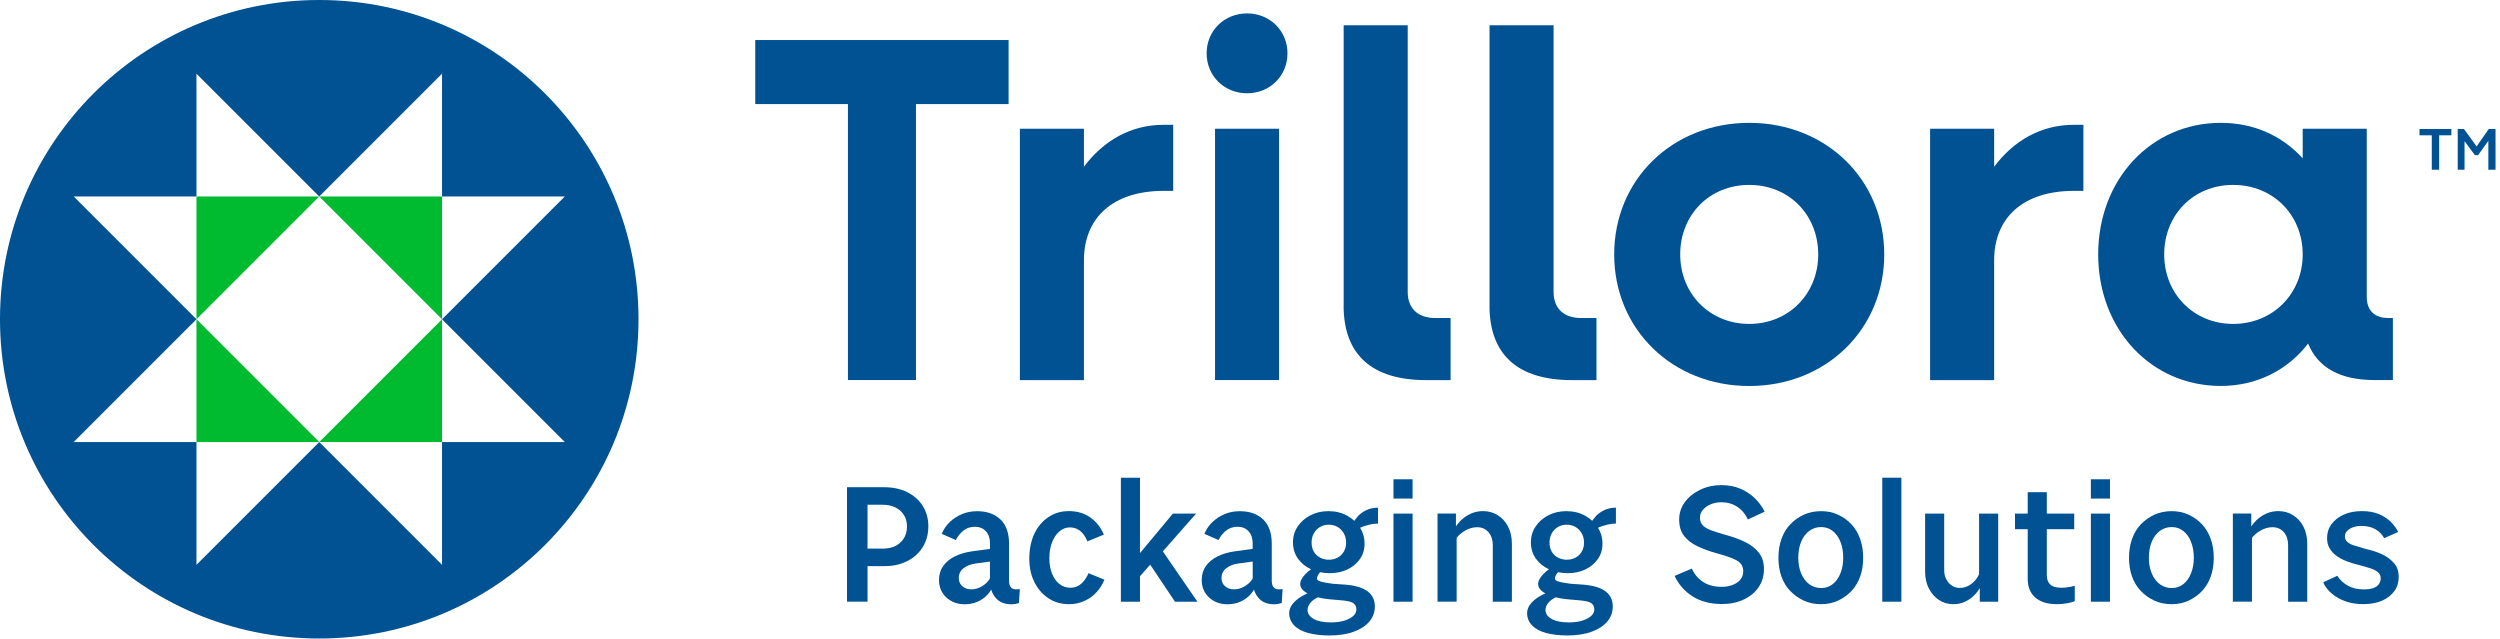 <svg width="509" height="130" viewBox="0 0 509 130" fill="none" xmlns="http://www.w3.org/2000/svg">
<g clip-path="url(#clip0_2533_6902)">
<path d="M172.63 21.19H153.77V8.15H205.35V21.19H186.49V77.38H172.64V21.19H172.63Z" fill="#005293"/>
<path d="M207.65 26.21H220.69V33.94C224.7 28.62 230.22 25.41 236.95 25.41H238.86V38.86H236.95C226.51 38.86 220.69 44.38 220.69 53.01V77.39H207.65V26.21Z" fill="#005293"/>
<path d="M245.67 10.86C245.67 6.24 249.28 2.73 253.9 2.73C258.52 2.73 262.13 6.24 262.13 10.86C262.13 15.48 258.52 18.99 253.9 18.99C249.28 18.99 245.67 15.48 245.67 10.86ZM247.38 26.21H260.42V77.38H247.38V26.21Z" fill="#005293"/>
<path d="M273.57 62.23V5.14H286.61V59.43C286.61 62.74 288.62 64.75 292.23 64.75H295.34V77.39H290.32C279.28 77.39 273.56 72.17 273.56 62.24L273.57 62.23Z" fill="#005293"/>
<path d="M303.27 62.23V5.14H316.31V59.43C316.31 62.74 318.32 64.75 321.93 64.75H325.04V77.39H320.02C308.98 77.39 303.26 72.17 303.26 62.24L303.27 62.23Z" fill="#005293"/>
<path d="M328.65 51.8C328.65 36.55 340.49 25.01 356.14 25.01C371.79 25.01 383.63 36.55 383.63 51.8C383.63 67.05 371.79 78.59 356.14 78.59C340.49 78.59 328.65 67.05 328.65 51.8ZM370.19 51.8C370.19 43.77 364.27 37.65 356.14 37.65C348.01 37.65 342.09 43.77 342.09 51.8C342.09 59.83 348.11 65.95 356.14 65.95C364.17 65.95 370.19 59.83 370.19 51.8Z" fill="#005293"/>
<path d="M392.97 26.21H406.01V33.94C410.02 28.62 415.54 25.41 422.27 25.41H424.18V38.86H422.27C411.83 38.86 406.01 44.38 406.01 53.01V77.39H392.97V26.21Z" fill="#005293"/>
<path d="M427.19 51.8C427.19 36.55 437.93 25.01 452.17 25.01C458.99 25.01 464.71 27.72 468.83 32.23V26.21H481.87V60.43C481.87 63.14 483.38 64.74 486.19 64.74H487.19V77.38H483.48C476.46 77.38 471.94 74.87 469.93 69.95C465.82 75.27 459.6 78.58 452.17 78.58C437.92 78.58 427.19 67.04 427.19 51.79V51.8ZM468.83 51.8C468.83 43.77 462.81 37.65 454.68 37.65C446.55 37.65 440.63 43.77 440.63 51.8C440.63 59.83 446.65 65.95 454.68 65.95C462.71 65.95 468.83 59.83 468.83 51.8Z" fill="#005293"/>
<path d="M65 0C29.1 0 0 29.1 0 65C0 100.9 29.1 130 65 130C100.9 130 130 100.9 130 65C130 29.1 100.9 0 65 0ZM90 90V115L65 90L40 115V90H15L40 65L15 40H40V15L65 40L90 15V40H115L90 65L115 90H90Z" fill="#005293"/>
<path d="M184.73 100.21C183.38 99.54 181.81 99.2 180.01 99.2H172.45V122.5H176.63V115.26H180.12C181.85 115.26 183.39 114.92 184.73 114.23C186.07 113.55 187.13 112.59 187.88 111.37C188.63 110.15 189.01 108.74 189.01 107.16C189.01 105.58 188.63 104.22 187.88 103.02C187.13 101.82 186.07 100.88 184.73 100.21ZM184.03 109.59C183.61 110.27 183.03 110.8 182.3 111.16C181.57 111.52 180.72 111.7 179.76 111.7H176.63V102.77H179.76C180.72 102.77 181.57 102.95 182.3 103.31C183.03 103.67 183.61 104.18 184.03 104.84C184.45 105.5 184.66 106.29 184.66 107.2C184.66 108.11 184.45 108.91 184.03 109.6V109.59Z" fill="#005293"/>
<path d="M206.81 119.99C206.35 119.99 206.01 119.83 205.78 119.52C205.55 119.21 205.44 118.8 205.44 118.3V110.7C205.44 108.51 204.85 106.86 203.68 105.75C202.5 104.63 200.92 104.08 198.93 104.08C197.83 104.08 196.81 104.27 195.89 104.66C194.97 105.04 194.14 105.57 193.42 106.24C192.7 106.91 192.14 107.73 191.73 108.69L194.61 109.95C194.99 109.18 195.51 108.54 196.16 108.02C196.81 107.5 197.59 107.25 198.5 107.25C199.41 107.25 200.18 107.56 200.73 108.17C201.28 108.78 201.56 109.59 201.56 110.6V111.75L197.85 112.26C196.53 112.45 195.37 112.8 194.37 113.3C193.37 113.8 192.59 114.45 192.03 115.24C191.47 116.03 191.18 116.98 191.18 118.09C191.18 119.53 191.68 120.71 192.67 121.64C193.67 122.56 194.92 123.03 196.43 123.03C197.39 123.03 198.27 122.85 199.08 122.49C199.88 122.13 200.56 121.64 201.11 121.01C201.37 120.71 201.6 120.4 201.81 120.06C201.93 120.45 202.09 120.8 202.28 121.12C202.68 121.77 203.17 122.25 203.76 122.56C204.35 122.87 205.05 123.03 205.87 123.03C206.16 123.03 206.43 123.01 206.7 122.96C206.96 122.91 207.22 122.85 207.46 122.78L207.64 119.93C207.52 119.95 207.39 119.97 207.24 119.98C207.1 119.99 206.95 120 206.81 120V119.99ZM199.71 119.49C199.09 119.83 198.42 119.99 197.73 119.99C196.99 119.99 196.38 119.77 195.91 119.34C195.44 118.91 195.21 118.36 195.21 117.68C195.21 116.86 195.53 116.2 196.16 115.7C196.8 115.2 197.62 114.87 198.63 114.73L201.55 114.33V117.76C201.46 117.9 201.39 118.05 201.28 118.19C200.86 118.72 200.34 119.15 199.71 119.49Z" fill="#005293"/>
<path d="M220.68 118.29C220.32 118.72 219.92 119.06 219.47 119.3C219.03 119.54 218.5 119.66 217.9 119.66C217.08 119.66 216.35 119.41 215.7 118.9C215.05 118.4 214.55 117.69 214.19 116.78C213.83 115.87 213.65 114.84 213.65 113.68C213.65 112.43 213.83 111.35 214.19 110.42C214.55 109.5 215.05 108.76 215.68 108.21C216.32 107.66 217.02 107.38 217.79 107.38C218.34 107.38 218.84 107.49 219.29 107.7C219.73 107.92 220.13 108.23 220.48 108.65C220.83 109.07 221.13 109.59 221.4 110.22L224.75 108.85C224.13 107.39 223.21 106.22 221.99 105.36C220.78 104.5 219.32 104.06 217.61 104.06C216.05 104.06 214.66 104.47 213.43 105.3C212.21 106.13 211.26 107.26 210.58 108.7C209.91 110.14 209.57 111.81 209.57 113.71C209.57 115.61 209.91 117.11 210.6 118.5C211.28 119.89 212.23 120.99 213.45 121.8C214.67 122.61 216.06 123.01 217.65 123.01C218.78 123.01 219.82 122.79 220.77 122.36C221.72 121.93 222.54 121.35 223.22 120.61C223.9 119.88 224.45 119.02 224.86 118.03L221.62 116.7C221.36 117.32 221.04 117.85 220.68 118.28V118.29Z" fill="#005293"/>
<path d="M243.52 104.57H238.8L232.1 112.61V97.26H228.21V122.51H232.1V117.32L234.18 114.97L239.23 122.51H243.8L236.75 112.26L243.52 104.57Z" fill="#005293"/>
<path d="M260.3 119.99C259.84 119.99 259.5 119.83 259.27 119.52C259.04 119.21 258.93 118.8 258.93 118.3V110.7C258.93 108.51 258.34 106.86 257.17 105.75C255.99 104.63 254.41 104.08 252.41 104.08C251.31 104.08 250.29 104.27 249.37 104.66C248.45 105.04 247.62 105.57 246.9 106.24C246.18 106.91 245.61 107.73 245.21 108.69L248.09 109.95C248.47 109.18 248.99 108.54 249.64 108.02C250.29 107.5 251.07 107.25 251.98 107.25C252.89 107.25 253.66 107.56 254.21 108.17C254.76 108.78 255.04 109.59 255.04 110.6V111.75L251.33 112.26C250.01 112.45 248.85 112.8 247.86 113.3C246.86 113.8 246.08 114.45 245.52 115.24C244.96 116.03 244.67 116.98 244.67 118.09C244.67 119.53 245.17 120.71 246.16 121.64C247.16 122.56 248.41 123.03 249.92 123.03C250.88 123.03 251.76 122.85 252.57 122.49C253.37 122.13 254.05 121.64 254.61 121.01C254.87 120.71 255.1 120.4 255.31 120.06C255.43 120.45 255.59 120.8 255.78 121.12C256.18 121.77 256.67 122.25 257.26 122.56C257.85 122.87 258.55 123.03 259.37 123.03C259.66 123.03 259.93 123.01 260.2 122.96C260.46 122.91 260.72 122.85 260.96 122.78L261.14 119.93C261.02 119.95 260.89 119.97 260.74 119.98C260.6 119.99 260.45 120 260.31 120L260.3 119.99ZM253.2 119.49C252.58 119.83 251.91 119.99 251.22 119.99C250.48 119.99 249.87 119.77 249.4 119.34C248.93 118.91 248.7 118.36 248.7 117.68C248.7 116.86 249.02 116.2 249.66 115.7C250.29 115.2 251.12 114.87 252.13 114.73L255.05 114.33V117.76C254.96 117.9 254.89 118.06 254.78 118.19C254.36 118.72 253.84 119.15 253.21 119.49H253.2Z" fill="#005293"/>
<path d="M276.42 105.18C276.17 105.45 275.95 105.73 275.74 106.04C275.32 105.65 274.84 105.31 274.31 105.01C273.21 104.39 271.92 104.07 270.46 104.07C269.11 104.07 267.9 104.35 266.8 104.92C265.71 105.48 264.84 106.24 264.21 107.19C263.57 108.14 263.25 109.22 263.25 110.45C263.25 111.68 263.6 112.83 264.29 113.78C264.97 114.7 265.85 115.41 266.93 115.91C266.73 116.05 266.53 116.19 266.34 116.35C265.86 116.76 265.47 117.19 265.17 117.65C264.87 118.11 264.72 118.51 264.72 118.87C264.72 119.28 264.86 119.66 265.15 120C265.41 120.31 265.77 120.58 266.2 120.82C265.74 121.02 265.29 121.24 264.88 121.49C264.15 121.95 263.57 122.46 263.13 123.02C262.7 123.58 262.48 124.19 262.48 124.84C262.48 125.8 262.82 126.63 263.49 127.33C264.16 128.03 265.12 128.54 266.37 128.88C267.62 129.22 269.06 129.38 270.69 129.38C272.59 129.38 274.23 129.13 275.61 128.62C276.99 128.12 278.05 127.43 278.8 126.55C279.54 125.67 279.92 124.65 279.92 123.47C279.92 122.17 279.43 121.15 278.46 120.41C277.49 119.67 276 119.21 274.01 119.04L271.42 118.86C270.67 118.76 270.06 118.67 269.56 118.57C269.07 118.47 268.71 118.37 268.48 118.25C268.25 118.13 268.14 117.97 268.14 117.78C268.14 117.52 268.25 117.22 268.48 116.88C268.58 116.73 268.67 116.61 268.76 116.5C269.39 116.63 270.05 116.7 270.73 116.7C272.07 116.7 273.27 116.45 274.33 115.94C275.39 115.44 276.23 114.73 276.87 113.83C277.51 112.93 277.83 111.87 277.83 110.64C277.83 109.48 277.52 108.42 276.92 107.45C277.02 107.4 277.12 107.36 277.23 107.31C277.7 107.13 278.23 106.97 278.81 106.82C279.4 106.68 279.98 106.6 280.56 106.6V103.36C279.7 103.36 278.91 103.53 278.2 103.86C277.49 104.2 276.89 104.63 276.4 105.16L276.42 105.18ZM270.57 122L273.06 122.22C274.31 122.32 275.14 122.51 275.55 122.81C275.96 123.11 276.16 123.54 276.16 124.09C276.16 124.59 275.94 125.04 275.51 125.42C275.08 125.8 274.48 126.12 273.73 126.36C272.97 126.6 272.06 126.72 270.97 126.72C269.43 126.72 268.26 126.48 267.44 126C266.62 125.52 266.22 124.92 266.22 124.2C266.22 123.79 266.35 123.4 266.6 123.01C266.85 122.63 267.19 122.29 267.63 122C267.85 121.86 268.07 121.73 268.29 121.61C269 121.8 269.76 121.92 270.58 122H270.57ZM273.6 112.31C273.29 112.84 272.87 113.25 272.34 113.53C271.81 113.82 271.22 113.96 270.57 113.96C269.92 113.96 269.32 113.82 268.77 113.53C268.22 113.24 267.79 112.83 267.49 112.31C267.19 111.78 267.04 111.17 267.04 110.47C267.04 109.77 267.19 109.15 267.49 108.6C267.79 108.05 268.21 107.62 268.75 107.3C269.29 106.98 269.87 106.83 270.5 106.83C271.2 106.83 271.8 106.98 272.32 107.28C272.84 107.58 273.26 108.01 273.58 108.56C273.9 109.11 274.07 109.75 274.07 110.47C274.07 111.19 273.91 111.78 273.6 112.31Z" fill="#005293"/>
<path d="M283.71 97.58H287.6V101.51H283.71V97.58Z" fill="#005293"/>
<path d="M283.71 104.57H287.6V122.51H283.71V104.57Z" fill="#005293"/>
<path d="M304.93 104.89C304.04 104.34 303.06 104.06 301.98 104.06C301.07 104.06 300.23 104.23 299.46 104.58C298.69 104.93 298.02 105.39 297.44 105.95C297.05 106.33 296.72 106.75 296.43 107.17V104.56H292.68V122.5H296.57V109.51C296.74 109.29 296.93 109.07 297.15 108.87C297.63 108.43 298.19 108.06 298.82 107.77C299.46 107.48 300.1 107.34 300.75 107.34C301.4 107.34 301.93 107.49 302.41 107.79C302.89 108.09 303.26 108.52 303.53 109.07C303.79 109.62 303.93 110.27 303.93 111.02V122.51H307.82V110.7C307.82 109.38 307.56 108.22 307.05 107.22C306.53 106.22 305.83 105.45 304.94 104.9L304.93 104.89Z" fill="#005293"/>
<path d="M324.86 105.18C324.61 105.45 324.39 105.73 324.18 106.04C323.76 105.65 323.28 105.31 322.75 105.01C321.65 104.39 320.36 104.07 318.9 104.07C317.55 104.07 316.34 104.35 315.24 104.92C314.15 105.48 313.28 106.24 312.65 107.19C312.01 108.14 311.69 109.22 311.69 110.45C311.69 111.68 312.04 112.83 312.73 113.78C313.41 114.7 314.29 115.41 315.37 115.91C315.17 116.05 314.97 116.19 314.78 116.35C314.3 116.76 313.91 117.19 313.61 117.65C313.31 118.11 313.16 118.51 313.16 118.87C313.16 119.28 313.3 119.66 313.59 120C313.85 120.31 314.21 120.58 314.64 120.82C314.18 121.02 313.73 121.24 313.32 121.49C312.59 121.95 312.01 122.46 311.57 123.02C311.14 123.58 310.92 124.19 310.92 124.84C310.92 125.8 311.26 126.63 311.93 127.33C312.6 128.03 313.56 128.54 314.81 128.88C316.06 129.22 317.5 129.38 319.13 129.38C321.03 129.38 322.67 129.13 324.05 128.62C325.43 128.12 326.49 127.43 327.24 126.55C327.98 125.67 328.36 124.65 328.36 123.47C328.36 122.17 327.87 121.15 326.9 120.41C325.93 119.67 324.44 119.21 322.45 119.04L319.86 118.86C319.11 118.76 318.5 118.67 318 118.57C317.51 118.47 317.15 118.37 316.92 118.25C316.69 118.13 316.58 117.97 316.58 117.78C316.58 117.52 316.69 117.22 316.92 116.88C317.02 116.73 317.11 116.61 317.2 116.5C317.83 116.63 318.49 116.7 319.17 116.7C320.51 116.7 321.71 116.45 322.77 115.94C323.83 115.44 324.67 114.73 325.31 113.83C325.95 112.93 326.27 111.87 326.27 110.64C326.27 109.48 325.96 108.42 325.36 107.45C325.46 107.4 325.56 107.36 325.67 107.31C326.14 107.13 326.67 106.97 327.25 106.82C327.84 106.68 328.42 106.6 329 106.6V103.36C328.14 103.36 327.35 103.53 326.64 103.86C325.93 104.2 325.33 104.63 324.84 105.16L324.86 105.18ZM319.01 122L321.5 122.22C322.75 122.32 323.58 122.51 323.99 122.81C324.4 123.11 324.6 123.54 324.6 124.09C324.6 124.59 324.38 125.04 323.95 125.42C323.52 125.8 322.92 126.12 322.17 126.36C321.41 126.6 320.5 126.72 319.41 126.72C317.87 126.72 316.7 126.48 315.88 126C315.06 125.52 314.66 124.92 314.66 124.2C314.66 123.79 314.79 123.4 315.04 123.01C315.29 122.63 315.63 122.29 316.07 122C316.29 121.86 316.51 121.73 316.73 121.61C317.44 121.8 318.2 121.92 319.02 122H319.01ZM322.04 112.31C321.73 112.84 321.31 113.25 320.78 113.53C320.25 113.82 319.66 113.96 319.01 113.96C318.36 113.96 317.76 113.82 317.21 113.53C316.66 113.24 316.23 112.83 315.93 112.31C315.63 111.78 315.48 111.17 315.48 110.47C315.48 109.77 315.63 109.15 315.93 108.6C316.23 108.05 316.65 107.62 317.19 107.3C317.73 106.98 318.31 106.83 318.94 106.83C319.64 106.83 320.24 106.98 320.76 107.28C321.28 107.58 321.7 108.01 322.02 108.56C322.34 109.11 322.51 109.75 322.51 110.47C322.51 111.19 322.35 111.78 322.04 112.31Z" fill="#005293"/>
<path d="M348.31 102.66C348.97 102.4 349.7 102.26 350.49 102.26C351.71 102.26 352.79 102.57 353.73 103.2C354.67 103.82 355.37 104.68 355.86 105.76L359.28 104.18C358.78 103.17 358.12 102.27 357.3 101.46C356.48 100.66 355.5 100.01 354.36 99.51C353.22 99.02 351.9 98.77 350.42 98.77C348.94 98.77 347.47 99.08 346.17 99.71C344.87 100.33 343.83 101.17 343.05 102.21C342.27 103.25 341.88 104.45 341.88 105.79C341.88 107.13 342.2 108.2 342.85 109.07C343.5 109.93 344.41 110.65 345.59 111.21C346.77 111.77 348.1 112.26 349.59 112.67C351.49 113.17 352.85 113.67 353.68 114.15C354.51 114.63 354.92 115.35 354.92 116.31C354.92 116.96 354.73 117.52 354.36 117.98C353.99 118.45 353.47 118.81 352.81 119.08C352.15 119.34 351.41 119.48 350.6 119.48C349.02 119.48 347.72 119.14 346.73 118.47C345.73 117.8 344.97 116.9 344.44 115.77L340.95 117.25C341.77 119 342.99 120.4 344.62 121.43C346.25 122.46 348.25 122.98 350.6 122.98C352.26 122.98 353.73 122.67 355.03 122.06C356.33 121.45 357.34 120.61 358.06 119.54C358.78 118.47 359.14 117.24 359.14 115.85C359.14 114.55 358.81 113.47 358.15 112.59C357.49 111.71 356.57 110.98 355.38 110.39C354.19 109.8 352.83 109.3 351.29 108.89C350.07 108.55 349.07 108.24 348.3 107.94C347.53 107.64 346.97 107.29 346.63 106.9C346.28 106.5 346.11 106.01 346.11 105.41C346.11 104.81 346.31 104.27 346.72 103.79C347.13 103.31 347.66 102.94 348.32 102.67L348.31 102.66Z" fill="#005293"/>
<path d="M376.95 106.75C376.17 105.92 375.26 105.27 374.21 104.79C373.17 104.31 372.02 104.07 370.77 104.07C369.52 104.07 368.3 104.31 367.26 104.79C366.22 105.27 365.3 105.92 364.5 106.75C363.71 107.58 363.11 108.58 362.7 109.74C362.29 110.91 362.09 112.17 362.09 113.54C362.09 114.91 362.29 116.24 362.7 117.38C363.11 118.52 363.71 119.51 364.5 120.33C365.29 121.16 366.21 121.81 367.26 122.29C368.3 122.77 369.47 123.01 370.77 123.01C372.07 123.01 373.16 122.77 374.21 122.29C375.25 121.81 376.17 121.16 376.95 120.33C377.73 119.5 378.32 118.52 378.73 117.38C379.14 116.24 379.34 114.96 379.34 113.54C379.34 112.12 379.14 110.91 378.73 109.74C378.32 108.58 377.73 107.58 376.95 106.75ZM374.7 116.76C374.32 117.71 373.78 118.44 373.1 118.96C372.42 119.48 371.64 119.73 370.78 119.73C369.92 119.73 369.09 119.47 368.38 118.96C367.67 118.44 367.12 117.71 366.72 116.76C366.32 115.81 366.13 114.74 366.13 113.54C366.13 112.34 366.33 111.23 366.72 110.28C367.12 109.33 367.67 108.6 368.38 108.08C369.09 107.56 369.89 107.31 370.78 107.31C371.67 107.31 372.42 107.57 373.1 108.08C373.78 108.6 374.32 109.33 374.7 110.28C375.08 111.23 375.28 112.32 375.28 113.54C375.28 114.76 375.09 115.82 374.7 116.76Z" fill="#005293"/>
<path d="M383.23 97.26H387.12V122.51H383.23V97.26Z" fill="#005293"/>
<path d="M402.93 116.94C402.8 117.2 402.66 117.46 402.5 117.7C402.09 118.29 401.59 118.77 400.99 119.14C400.39 119.51 399.72 119.7 398.97 119.7C398.39 119.7 397.87 119.54 397.4 119.23C396.93 118.92 396.55 118.49 396.27 117.95C395.98 117.41 395.84 116.79 395.84 116.1V104.57H391.95V116.38C391.95 117.68 392.21 118.82 392.72 119.82C393.24 120.82 393.92 121.6 394.77 122.16C395.62 122.72 396.6 123.01 397.71 123.01C398.62 123.01 399.45 122.82 400.2 122.45C400.95 122.08 401.6 121.59 402.16 120.99C402.53 120.6 402.82 120.18 403.08 119.74V122.51H406.83V104.57H402.94V116.94H402.93Z" fill="#005293"/>
<path d="M419.61 119.66C418.6 119.66 417.87 119.44 417.41 118.99C416.95 118.54 416.73 117.92 416.73 117.1V107.74H422.31V104.57H416.73V100.21H412.84V104.57H410.25V107.74H412.84V117.9C412.84 119.51 413.36 120.76 414.39 121.66C415.42 122.56 416.9 123.01 418.82 123.01C419.49 123.01 420.16 122.95 420.84 122.83C421.51 122.71 422.04 122.57 422.42 122.4V119.27C422.08 119.37 421.66 119.46 421.16 119.54C420.66 119.62 420.14 119.67 419.61 119.67V119.66Z" fill="#005293"/>
<path d="M425.7 104.57H429.59V122.51H425.7V104.57Z" fill="#005293"/>
<path d="M425.7 97.58H429.59V101.51H425.7V97.58Z" fill="#005293"/>
<path d="M448.33 106.75C447.55 105.92 446.64 105.27 445.59 104.79C444.55 104.31 443.4 104.07 442.15 104.07C440.9 104.07 439.68 104.31 438.64 104.79C437.6 105.27 436.68 105.92 435.88 106.75C435.09 107.58 434.49 108.58 434.08 109.74C433.67 110.91 433.47 112.17 433.47 113.54C433.47 114.91 433.67 116.24 434.08 117.38C434.49 118.52 435.09 119.51 435.88 120.33C436.67 121.16 437.59 121.81 438.64 122.29C439.68 122.77 440.85 123.01 442.15 123.01C443.45 123.01 444.54 122.77 445.59 122.29C446.63 121.81 447.55 121.16 448.33 120.33C449.11 119.5 449.7 118.52 450.11 117.38C450.52 116.24 450.72 114.96 450.72 113.54C450.72 112.12 450.52 110.91 450.11 109.74C449.7 108.58 449.11 107.58 448.33 106.75ZM446.08 116.76C445.7 117.71 445.16 118.44 444.48 118.96C443.8 119.48 443.02 119.73 442.16 119.73C441.3 119.73 440.47 119.47 439.76 118.96C439.05 118.44 438.5 117.71 438.1 116.76C437.7 115.81 437.51 114.74 437.51 113.54C437.51 112.34 437.71 111.23 438.1 110.28C438.5 109.33 439.05 108.6 439.76 108.08C440.47 107.56 441.27 107.31 442.16 107.31C443.05 107.31 443.8 107.57 444.48 108.08C445.16 108.6 445.7 109.33 446.08 110.28C446.46 111.23 446.66 112.32 446.66 113.54C446.66 114.76 446.47 115.82 446.08 116.76Z" fill="#005293"/>
<path d="M466.86 104.89C465.97 104.34 464.99 104.06 463.91 104.06C463 104.06 462.16 104.23 461.39 104.58C460.62 104.93 459.95 105.39 459.37 105.95C458.98 106.33 458.65 106.75 458.36 107.17V104.56H454.61V122.5H458.5V109.51C458.67 109.29 458.86 109.07 459.08 108.87C459.56 108.43 460.12 108.06 460.75 107.77C461.39 107.48 462.03 107.34 462.68 107.34C463.33 107.34 463.86 107.49 464.34 107.79C464.82 108.09 465.19 108.52 465.46 109.07C465.72 109.62 465.86 110.27 465.86 111.02V122.51H469.75V110.7C469.75 109.38 469.49 108.22 468.98 107.22C468.46 106.22 467.76 105.45 466.87 104.9L466.86 104.89Z" fill="#005293"/>
<path d="M487.5 114.76C486.92 114.04 486.14 113.43 485.16 112.94C484.17 112.45 483.01 112.06 481.67 111.77C480.81 111.51 480.05 111.28 479.42 111.1C478.78 110.92 478.29 110.67 477.94 110.36C477.59 110.05 477.42 109.68 477.42 109.24C477.42 108.8 477.57 108.43 477.87 108.11C478.17 107.79 478.57 107.53 479.08 107.35C479.58 107.17 480.16 107.08 480.81 107.08C481.91 107.08 482.85 107.3 483.62 107.75C484.39 108.19 484.99 108.8 485.42 109.57L488.27 108.31C487.89 107.54 487.37 106.85 486.74 106.22C486.1 105.6 485.3 105.08 484.33 104.67C483.36 104.26 482.2 104.06 480.85 104.06C479.5 104.06 478.23 104.3 477.18 104.78C476.12 105.26 475.29 105.91 474.69 106.72C474.09 107.54 473.79 108.49 473.79 109.57C473.79 110.34 473.95 111.01 474.28 111.59C474.61 112.17 475.06 112.68 475.65 113.12C476.24 113.56 476.92 113.94 477.7 114.24C478.48 114.54 479.31 114.8 480.2 115.01C481.11 115.25 481.9 115.48 482.56 115.69C483.22 115.91 483.74 116.17 484.13 116.48C484.51 116.79 484.71 117.21 484.71 117.74C484.71 118.2 484.58 118.6 484.31 118.96C484.05 119.32 483.65 119.58 483.14 119.75C482.62 119.92 482.01 120 481.28 120C479.98 120 478.88 119.74 477.97 119.21C477.06 118.68 476.36 118.02 475.88 117.23L473 118.56C473.38 119.42 473.97 120.19 474.75 120.85C475.53 121.51 476.46 122.03 477.52 122.42C478.59 122.8 479.8 123 481.14 123C482.63 123 483.91 122.77 484.98 122.3C486.05 121.83 486.88 121.18 487.48 120.36C488.08 119.54 488.38 118.57 488.38 117.46C488.38 116.35 488.09 115.48 487.52 114.76H487.5Z" fill="#005293"/>
<path d="M492.61 27.55H495.11V34.56H496.61V27.55H499.1V26.26H492.61V27.55Z" fill="#005293"/>
<path d="M506.72 26.26L504.24 29.81L501.66 26.26H500.39V34.56H501.78V28.74L503.89 31.59H504.54L506.63 28.67V34.56H508.09V26.26H506.72Z" fill="#005293"/>
<path d="M40 90H65L40 65V90Z" fill="#00BA2F"/>
<path d="M40 65L65 40H40V65Z" fill="#00BA2F"/>
<path d="M90 90V65L65 90H90Z" fill="#00BA2F"/>
<path d="M65 40L90 65V40H65Z" fill="#00BA2F"/>
</g>
<defs>
<clipPath id="clip0_2533_6902">
<rect width="508.09" height="130" fill="white"/>
</clipPath>
</defs>
</svg>
